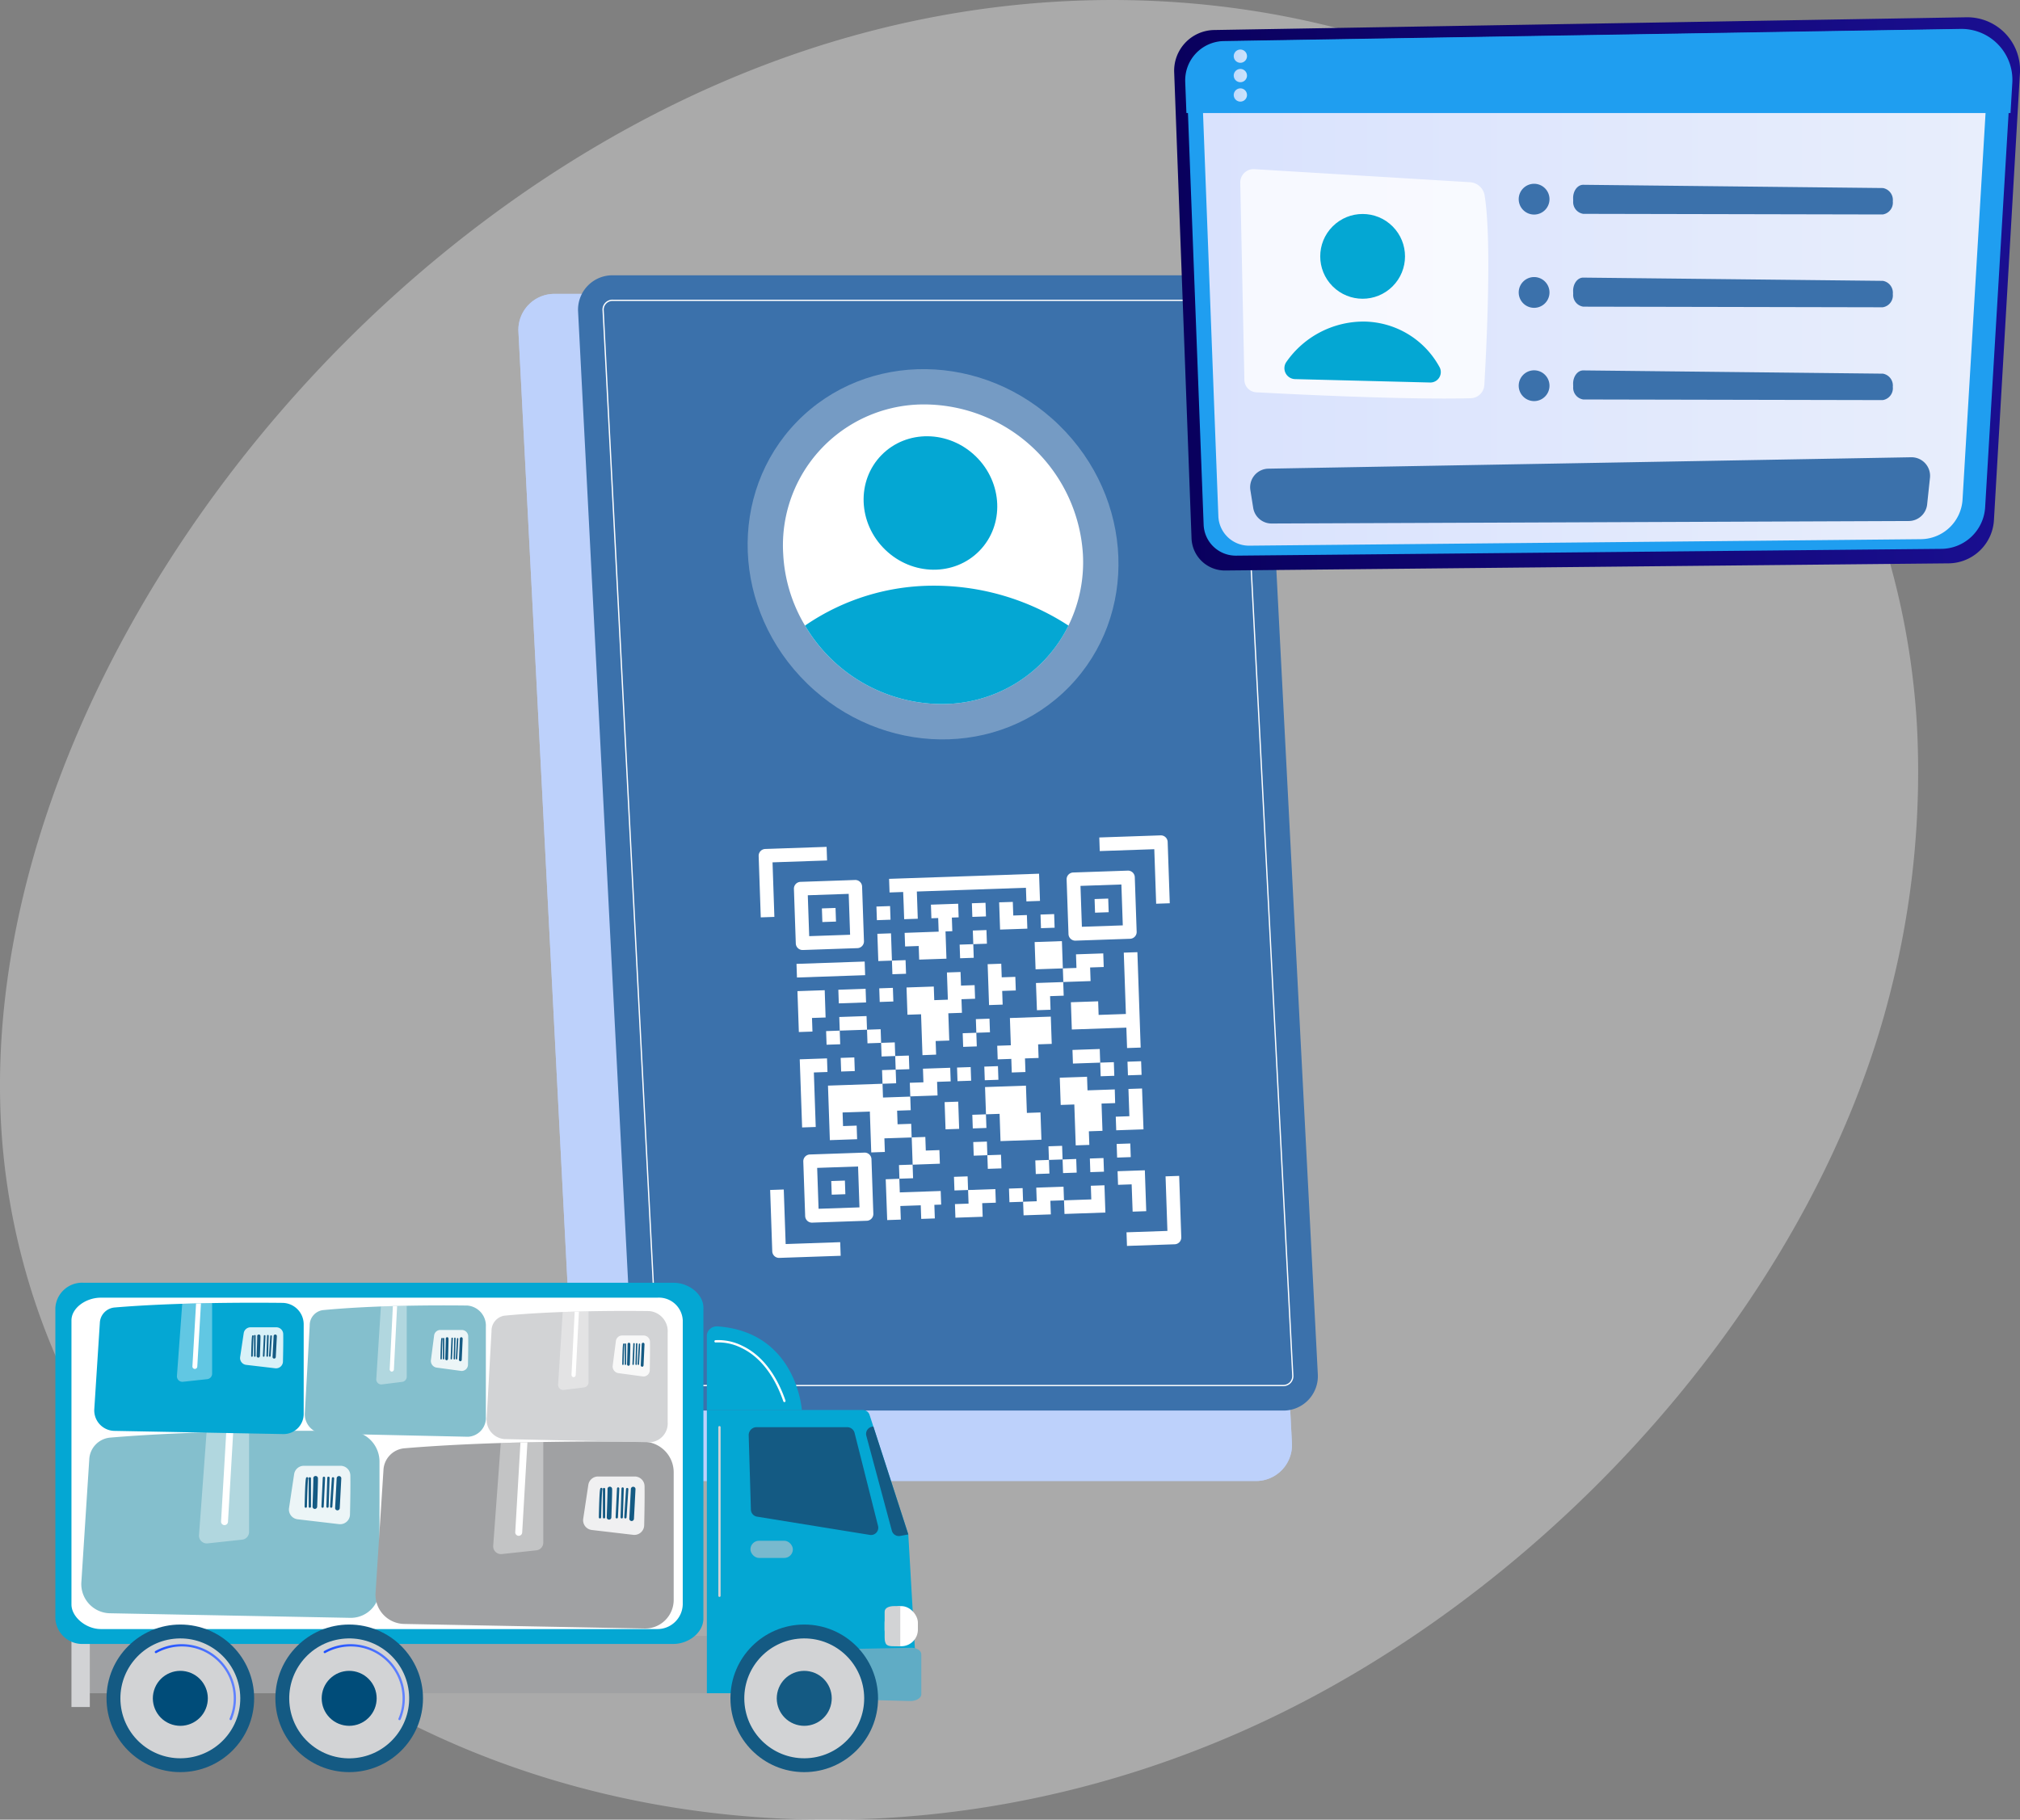 <svg xmlns="http://www.w3.org/2000/svg" xmlns:xlink="http://www.w3.org/1999/xlink" width="237.5" height="213.998" viewBox="0 0 237.5 213.998"><rect x="0" y="0" width="237.5" height="213.998" fill="#808080" stroke="none"/><defs><style>.a{fill:#eaeaea;opacity:0.4;}.b,.c{fill:#bdd0fb;}.c{opacity:0.8;}.d{fill:#3b71ab;}.bl,.e,.f,.v,.w{fill:#fff;}.f{opacity:0.3;}.g{fill:#04a7d3;}.h{fill:#a0a1a3;}.i{fill:#d2d3d5;}.j{fill:url(#a);}.k{fill:url(#b);}.l{fill:url(#c);}.m{fill:url(#d);}.n{fill:url(#e);}.o{fill:url(#f);}.p{fill:url(#g);}.q{fill:url(#h);}.r{fill:url(#i);}.s{fill:url(#j);}.t{fill:url(#l);}.u{fill:#84bfcd;}.v{opacity:0.84;}.w{opacity:0.37;}.x{fill:url(#m);}.y{fill:url(#n);}.z{fill:url(#o);}.aa{fill:url(#p);}.ab{fill:url(#q);}.ac{fill:url(#r);}.ad{fill:url(#s);}.ae{fill:url(#t);}.af{fill:url(#u);}.ag{fill:url(#v);}.ah{fill:url(#w);}.ai{fill:url(#x);}.aj{fill:url(#y);}.ak{fill:url(#z);}.al{fill:url(#aa);}.am{fill:url(#ab);}.an{fill:url(#ac);}.ao{fill:url(#ad);}.ap{fill:url(#ae);}.aq{fill:url(#af);}.ar{fill:url(#ag);}.as{fill:url(#ah);}.at{fill:url(#ai);}.au{fill:url(#aj);}.av{fill:url(#ak);}.aw{fill:url(#al);}.ax{fill:url(#am);}.ay{fill:url(#an);}.az{fill:url(#ao);}.ba{fill:url(#ap);}.bb{fill:url(#aq);}.bc{fill:url(#ar);}.bd{fill:url(#as);}.be{fill:url(#at);}.bf{fill:url(#au);}.bg{fill:url(#av);}.bh{fill:#1f9ef0;}.bi{fill:url(#aw);}.bj{opacity:0.85;}.bk{fill:url(#ax);}.bl{opacity:0.78;}</style><linearGradient id="a" x1="25.649" y1="0.448" x2="27" y2="0.559" gradientUnits="objectBoundingBox"><stop offset="0" stop-color="#60acc5"/><stop offset="1" stop-color="#78b9ce"/></linearGradient><linearGradient id="b" x1="5.025" y1="-4.089" x2="2.651" y2="-1.681" gradientUnits="objectBoundingBox"><stop offset="0" stop-color="#004c79"/><stop offset="1" stop-color="#145a83"/></linearGradient><linearGradient id="c" x1="-12.425" y1="4.447" x2="-2.015" y2="1.276" xlink:href="#b"/><linearGradient id="d" x1="105.769" y1="-1.748" x2="102.996" y2="1.783" xlink:href="#a"/><linearGradient id="e" x1="2.914" y1="-2.353" x2="2.021" y2="-1.298" xlink:href="#b"/><linearGradient id="f" x1="7.219" y1="-6.767" x2="4.548" y2="-3.879" xlink:href="#b"/><linearGradient id="g" x1="3.583" y1="-1.43" x2="2.135" y2="-0.524" xlink:href="#b"/><linearGradient id="h" y1="0.5" x2="1" y2="0.5" gradientUnits="objectBoundingBox"><stop offset="0" stop-color="#1e4fff"/><stop offset="1" stop-color="#6283ff"/></linearGradient><linearGradient id="i" x1="77.184" y1="13.835" x2="78.219" y2="9.531" xlink:href="#b"/><linearGradient id="j" x1="4.195" y1="-1.553" x2="2.977" y2="-0.876" xlink:href="#b"/><linearGradient id="l" x1="77.352" y1="13.137" x2="78.387" y2="8.832" xlink:href="#b"/><linearGradient id="m" x1="3840.098" y1="-0.166" x2="3822.054" y2="3.358" xlink:href="#b"/><linearGradient id="n" x1="4845.516" y1="-0.086" x2="4822.757" y2="3.376" xlink:href="#b"/><linearGradient id="o" x1="4307.795" y1="-0.015" x2="4287.573" y2="3.448" xlink:href="#b"/><linearGradient id="p" x1="2919.803" y1="0.121" x2="2906.109" y2="3.397" xlink:href="#b"/><linearGradient id="q" x1="6826.863" y1="0.174" x2="6794.859" y2="3.699" xlink:href="#b"/><linearGradient id="r" x1="4313.231" y1="0.227" x2="4293.02" y2="3.744" xlink:href="#b"/><linearGradient id="s" x1="2551.338" y1="-0.19" x2="2539.344" y2="2.95" xlink:href="#b"/><linearGradient id="t" x1="3696.855" y1="-0.166" x2="3678.811" y2="3.358" xlink:href="#b"/><linearGradient id="u" x1="4664.841" y1="-0.086" x2="4642.083" y2="3.376" xlink:href="#b"/><linearGradient id="v" x1="4146.005" y1="-0.015" x2="4125.789" y2="3.448" xlink:href="#b"/><linearGradient id="w" x1="2811.247" y1="0.121" x2="2797.552" y2="3.397" xlink:href="#b"/><linearGradient id="x" x1="6572.688" y1="0.174" x2="6540.684" y2="3.699" xlink:href="#b"/><linearGradient id="y" x1="4152.862" y1="0.227" x2="4132.649" y2="3.744" xlink:href="#b"/><linearGradient id="z" x1="2456.16" y1="-0.19" x2="2444.166" y2="2.95" xlink:href="#b"/><linearGradient id="aa" x1="5507.409" y1="-0.166" x2="5489.371" y2="3.358" xlink:href="#b"/><linearGradient id="ab" x1="6951.577" y1="-0.086" x2="6928.816" y2="3.376" xlink:href="#b"/><linearGradient id="ac" x1="6175.522" y1="-0.015" x2="6155.31" y2="3.448" xlink:href="#b"/><linearGradient id="ad" x1="4187.047" y1="0.121" x2="4173.351" y2="3.396" xlink:href="#b"/><linearGradient id="ae" x1="9790.353" y1="0.175" x2="9758.339" y2="3.699" xlink:href="#b"/><linearGradient id="af" x1="6182.783" y1="0.227" x2="6162.572" y2="3.744" xlink:href="#b"/><linearGradient id="ag" x1="3661.033" y1="-0.19" x2="3649.038" y2="2.95" xlink:href="#b"/><linearGradient id="ah" x1="6223.828" y1="-0.167" x2="6202.917" y2="3.363" xlink:href="#b"/><linearGradient id="ai" x1="7855.414" y1="-0.086" x2="7829.1" y2="3.373" xlink:href="#b"/><linearGradient id="aj" x1="6980.274" y1="-0.016" x2="6956.868" y2="3.448" xlink:href="#b"/><linearGradient id="ak" x1="4729.359" y1="0.123" x2="4713.591" y2="3.383" xlink:href="#b"/><linearGradient id="al" x1="11060.787" y1="0.176" x2="11023.88" y2="3.687" xlink:href="#b"/><linearGradient id="am" x1="6984.181" y1="0.227" x2="6960.788" y2="3.745" xlink:href="#b"/><linearGradient id="an" x1="4137.376" y1="-0.189" x2="4123.53" y2="2.944" xlink:href="#b"/><linearGradient id="ao" x1="6077.804" y1="-0.167" x2="6056.895" y2="3.363" xlink:href="#b"/><linearGradient id="ap" x1="7671.389" y1="-0.086" x2="7645.075" y2="3.373" xlink:href="#b"/><linearGradient id="aq" x1="6817.034" y1="-0.016" x2="6793.627" y2="3.449" xlink:href="#b"/><linearGradient id="ar" x1="4619.947" y1="0.123" x2="4604.174" y2="3.383" xlink:href="#b"/><linearGradient id="as" x1="10801.382" y1="0.176" x2="10764.476" y2="3.687" xlink:href="#b"/><linearGradient id="at" x1="6821.026" y1="0.227" x2="6797.631" y2="3.745" xlink:href="#b"/><linearGradient id="au" x1="4040.314" y1="-0.189" x2="4026.468" y2="2.944" xlink:href="#b"/><linearGradient id="av" y1="0.5" x2="1" y2="0.5" gradientUnits="objectBoundingBox"><stop offset="0" stop-color="#09005d"/><stop offset="1" stop-color="#1a0f91"/></linearGradient><linearGradient id="aw" y1="0.5" x2="1" y2="0.5" gradientUnits="objectBoundingBox"><stop offset="0" stop-color="#d9e2fd"/><stop offset="1" stop-color="#e8eefc"/></linearGradient><linearGradient id="ax" y1="0.5" x2="1" y2="0.5" gradientUnits="objectBoundingBox"><stop offset="0" stop-color="#dae3fe"/><stop offset="1" stop-color="#e9effd"/></linearGradient></defs><g transform="translate(-233.1 -590.94)"><path class="a" d="M386.182,791.156c-50.294,26.137-108.47,13.228-135.97-22.957a80.162,80.162,0,0,1-17.093-47.767c-1.079-49.1,41.027-105.705,94.682-123.569,39.051-13,79.214-3.817,103.574,19.94a90.133,90.133,0,0,1,27.1,59.3,104.229,104.229,0,0,1-3.015,31.108C447.016,741.422,418.96,774.122,386.182,791.156Z"/><g transform="translate(294.052 625.504)"><path class="b" d="M735.231,966.138H660.025a4.791,4.791,0,0,1-4.731-4.5l-6.731-130.606a4.231,4.231,0,0,1,4.267-4.5h75.206a4.791,4.791,0,0,1,4.731,4.5L739.5,961.639A4.231,4.231,0,0,1,735.231,966.138Z" transform="translate(-648.557 -826.534)"/><path class="c" d="M735.231,966.138H660.025a4.791,4.791,0,0,1-4.731-4.5l-6.731-130.606a4.231,4.231,0,0,1,4.267-4.5h75.206a4.791,4.791,0,0,1,4.731,4.5L739.5,961.639A4.231,4.231,0,0,1,735.231,966.138Z" transform="translate(-648.557 -826.534)"/></g><path class="d" d="M779.252,945.078H707.325a4.582,4.582,0,0,1-4.525-4.3l-6.437-124.911a4.046,4.046,0,0,1,4.081-4.3h71.927a4.582,4.582,0,0,1,4.525,4.3l6.437,124.911A4.046,4.046,0,0,1,779.252,945.078Z" transform="translate(-395.293 -188.253)"/><path class="e" d="M795.964,958.919H724.038a1.723,1.723,0,0,1-1.655-1.577l-6.438-124.911a1.174,1.174,0,0,1,1.211-1.281h71.927a1.723,1.723,0,0,1,1.655,1.577l6.438,124.911a1.175,1.175,0,0,1-1.212,1.281ZM717.157,831.3a1.027,1.027,0,0,0-1.064,1.126l6.438,124.911a1.57,1.57,0,0,0,1.508,1.437h71.926a1.046,1.046,0,0,0,.785-.318,1.056,1.056,0,0,0,.279-.809l-6.437-124.911a1.57,1.57,0,0,0-1.508-1.437Z" transform="translate(-412.005 -204.968)"/><ellipse class="f" cx="21.22" cy="22.342" rx="21.22" ry="22.342" transform="matrix(0.698, -0.716, 0.716, 0.698, 311.995, 655.722)"/><path class="e" d="M895.889,932.747a16.918,16.918,0,0,1-1.7,8.391,16.535,16.535,0,0,1-15.012,9.225,18.708,18.708,0,0,1-15.963-9.225,18.191,18.191,0,0,1-2.561-8.391,16.564,16.564,0,0,1,16.709-17.617A18.757,18.757,0,0,1,895.889,932.747Z" transform="translate(-535.467 -276.628)"/><path class="g" d="M909.228,1065.112a16.535,16.535,0,0,1-15.012,9.225,18.708,18.708,0,0,1-15.963-9.225,26.633,26.633,0,0,1,15.246-4.692A28.96,28.96,0,0,1,909.228,1065.112Z" transform="translate(-550.503 -400.602)"/><ellipse class="g" cx="7.648" cy="8.052" rx="7.648" ry="8.052" transform="translate(331.391 649.949) rotate(-45.738)"/><g transform="translate(322.299 689.18)"><path class="e" d="M869.355,1297.37l.22,6.412a.8.8,0,0,0,.829.774l6.412-.22a.8.8,0,0,0,.774-.829l-.22-6.412a.8.8,0,0,0-.829-.774l-6.412.22A.8.8,0,0,0,869.355,1297.37Zm1.631.747,4.809-.165.165,4.809-4.809.165Z" transform="translate(-865.209 -1291.073)"/><path class="e" d="M1088.943,1297.048l6.412-.22a.8.8,0,0,0,.774-.829l-.22-6.412a.8.8,0,0,0-.829-.774l-6.412.22a.8.8,0,0,0-.774.829l.22,6.412A.8.8,0,0,0,1088.943,1297.048Zm.581-6.44,4.809-.165.165,4.809-4.809.165Z" transform="translate(-1051.686 -1284.666)"/><path class="e" d="M884.05,1514.858l-6.412.22a.8.8,0,0,0-.774.829l.22,6.412a.8.8,0,0,0,.829.774l6.412-.22a.8.8,0,0,0,.774-.829l-.22-6.412A.8.8,0,0,0,884.05,1514.858Zm-.581,6.44-4.809.165-.165-4.809,4.809-.165Z" transform="translate(-871.616 -1477.549)"/><rect class="e" width="1.604" height="1.604" transform="translate(7.435 8.591) rotate(-1.968)"/><path class="e" d="M842.73,1271.58l6.412-.22-.055-1.6-7.214.248a.8.8,0,0,0-.774.829l.248,7.214,1.6-.055Z" transform="translate(-841.099 -1268.407)"/><path class="e" d="M851.9,1544.43l-1.6.055.248,7.214a.8.8,0,0,0,.829.774l7.214-.248-.055-1.6-6.412.22Z" transform="translate(-848.949 -1502.783)"/><path class="e" d="M1121.3,1260.557l-7.214.248.055,1.6,6.412-.22.22,6.412,1.6-.055-.248-7.214A.8.8,0,0,0,1121.3,1260.557Z" transform="translate(-1074.037 -1260.557)"/><path class="e" d="M1140.709,1540.011l-4.809.165.055,1.6,5.61-.193a.8.8,0,0,0,.774-.829l-.248-7.214-1.6.055Z" transform="translate(-1092.65 -1493.494)"/><rect class="e" width="1.604" height="1.604" transform="translate(39.496 7.49) rotate(-1.968)"/><rect class="e" width="1.604" height="1.604" transform="translate(8.536 40.653) rotate(-1.968)"/><rect class="e" width="1.604" height="1.604" transform="translate(13.847 8.371) rotate(-1.968)"/><rect class="e" width="1.604" height="1.604" transform="translate(25.069 7.985) rotate(-1.968)"/><path class="e" d="M1033.824,1313.915l.11,3.206,3.206-.11-.055-1.6-1.6.055-.055-1.6Z" transform="translate(-1005.549 -1306.04)"/><path class="e" d="M947.372,1295.012l.055,1.6,1.6-.055-.055-1.6-.055-1.6,12.825-.441.055,1.6,1.6-.055-.055-1.6-.055-1.6-17.634.606.055,1.6,1.6-.055Z" transform="translate(-930.319 -1286.752)"/><rect class="e" width="1.604" height="3.208" transform="translate(13.957 11.577) rotate(-1.968)"/><rect class="e" width="1.604" height="1.604" transform="translate(15.67 14.728) rotate(-1.968)"/><path class="e" d="M958.087,1318.788l.055,1.6,1.6-.055.055,1.6,3.206-.11-.11-3.206.8-.028-.055-1.6.8-.028-.055-1.6-3.206.11.055,1.6.8-.027.055,1.6Z" transform="translate(-940.924 -1307.321)"/><rect class="e" width="1.604" height="1.604" transform="translate(23.631 12.85) rotate(-1.968)"/><path class="e" d="M1063.5,1381.424l1.6-.055-.055-1.6,1.6-.055-.055-1.6-3.206.11Z" transform="translate(-1030.781 -1360.861)"/><rect class="e" width="1.604" height="1.604" transform="translate(25.179 11.192) rotate(-1.968)"/><path class="e" d="M967.034,1505.4l-.055-1.6-1.6.055-.055-1.6-1.6.055.11,3.206Z" transform="translate(-945.728 -1466.787)"/><rect class="e" width="1.604" height="1.604" transform="translate(33.139 9.313) rotate(-1.968)"/><rect class="e" width="3.208" height="3.208" transform="translate(32.448 12.547) rotate(-1.968)"/><path class="e" d="M874.326,1447.436l1.6-.055-.22-6.412,1.6-.055-.055-1.6-3.206.11Z" transform="translate(-869.216 -1413.086)"/><rect class="e" width="8.02" height="1.604" transform="translate(4.449 15.114) rotate(-1.968)"/><path class="e" d="M875.38,1384.677l-3.206.11.165,4.809,1.6-.055-.055-1.6,1.6-.055Z" transform="translate(-867.614 -1366.467)"/><path class="e" d="M963.07,1379.725l-.055-1.6,1.6-.055-.11-3.206,1.6-.055-.055-1.6,1.6-.055-.055-1.6-1.6.055-.055-1.6-1.6.055.055,1.6.055,1.6-1.6.055-.055-1.6-3.206.11.11,3.206,1.6-.055.165,4.809Z" transform="translate(-942.205 -1353.94)"/><path class="e" d="M943.155,1540.641l1.6-.055-.055-1.6,2.4-.083.055,1.6,1.6-.055-.055-1.6.8-.027-.055-1.6-4.809.165-.055-1.6-1.6.055Z" transform="translate(-928.042 -1495.398)"/><path class="e" d="M1035.619,1412.323l-.055-1.6,1.6-.055-.055-1.6,1.6-.055-.11-3.206-4.809.165.11,3.206-1.6.055.055,1.6,1.6-.055.055,1.6Z" transform="translate(-1004.251 -1384.491)"/><path class="e" d="M1026.3,1366.612l1.6-.055-.055-1.6-1.6.055-.055-1.6-1.6.055.165,4.809,1.6-.055Z" transform="translate(-997.667 -1348.317)"/><rect class="e" width="3.208" height="1.604" transform="translate(9.368 18.155) rotate(-1.968)"/><rect class="e" width="1.604" height="1.604" transform="translate(14.178 17.989) rotate(-1.968)"/><rect class="e" width="1.604" height="1.604" transform="translate(9.644 26.17) rotate(-1.968)"/><rect class="e" width="1.604" height="1.604" transform="translate(14.508 27.608) rotate(-1.968)"/><rect class="e" width="1.604" height="1.604" transform="translate(16.056 25.95) rotate(-1.968)"/><rect class="e" width="1.604" height="1.604" transform="translate(16.497 38.774) rotate(-1.968)"/><rect class="e" width="1.604" height="1.604" transform="translate(7.93 23.019) rotate(-1.968)"/><rect class="e" width="3.208" height="1.604" transform="translate(9.478 21.361) rotate(-1.968)"/><rect class="e" width="1.604" height="1.604" transform="translate(12.74 22.854) rotate(-1.968)"/><rect class="e" width="1.604" height="1.604" transform="translate(25.537 21.612) rotate(-1.968)"/><rect class="e" width="1.604" height="1.604" transform="translate(23.989 23.27) rotate(-1.968)"/><rect class="e" width="1.604" height="1.604" transform="translate(26.531 27.195) rotate(-1.968)"/><rect class="e" width="3.208" height="1.604" transform="translate(36.896 25.234) rotate(-1.968)"/><rect class="e" width="1.604" height="1.604" transform="translate(40.157 26.727) rotate(-1.968)"/><rect class="e" width="1.604" height="1.604" transform="translate(23.325 27.305) rotate(-1.968)"/><path class="e" d="M966.97,1446.859l-3.206.11.055,1.6-1.6.055.055,1.6,3.206-.11-.055-1.6,1.6-.055Z" transform="translate(-944.447 -1419.527)"/><path class="e" d="M999.979,1545.788l-1.6.055.055,1.6,3.206-.11-.055-1.6,1.6-.055-.055-1.6-3.206.11Z" transform="translate(-975.301 -1502.48)"/><path class="e" d="M1054.558,1542.308l.055,1.6-1.6.055.055,1.6,3.206-.11-.055-1.6,1.6-.055-.055-1.6Z" transform="translate(-1021.92 -1500.879)"/><path class="e" d="M1088.134,1358.389l-.055-1.6,1.6-.055-.055-1.6-3.206.11.055,1.6-1.6.055.055,1.6Z" transform="translate(-1049.108 -1341.253)"/><rect class="e" width="1.604" height="1.604" transform="translate(25.121 32.861) rotate(-1.968)"/><rect class="e" width="1.604" height="1.604" transform="translate(25.231 36.067) rotate(-1.968)"/><rect class="e" width="1.604" height="1.604" transform="translate(22.964 40.157) rotate(-1.968)"/><path class="e" d="M991.755,1475.592l-.055-1.6-1.6.055.055,1.6.055,1.6,1.6-.055Z" transform="translate(-968.237 -1442.676)"/><rect class="e" width="1.604" height="1.604" transform="translate(26.889 37.615) rotate(-1.968)"/><path class="e" d="M1089,1542.73l-3.206.11.055,1.6,4.809-.165-.11-3.206-1.6.055Z" transform="translate(-1049.892 -1499.918)"/><rect class="e" width="1.604" height="1.604" transform="translate(38.94 38.003) rotate(-1.968)"/><rect class="e" width="1.604" height="1.604" transform="translate(35.734 38.114) rotate(-1.968)"/><rect class="e" width="1.604" height="1.604" transform="translate(32.527 38.224) rotate(-1.968)"/><rect class="e" width="1.604" height="1.604" transform="translate(34.075 36.566) rotate(-1.968)"/><rect class="e" width="1.604" height="1.604" transform="translate(29.431 41.54) rotate(-1.968)"/><rect class="e" width="1.604" height="1.604" transform="translate(14.398 24.402) rotate(-1.968)"/><path class="e" d="M1130.516,1533.884l1.6-.055-.165-4.809-3.206.11.055,1.6,1.6-.055Z" transform="translate(-1086.546 -1489.633)"/><rect class="e" width="1.604" height="1.604" transform="translate(42.091 36.29) rotate(-1.968)"/><path class="e" d="M1130.342,1463.458l-1.6.055.11,3.206-1.6.055.055,1.6,3.206-.11Z" transform="translate(-1085.265 -1433.69)"/><rect class="e" width="1.604" height="1.604" transform="translate(43.364 26.617) rotate(-1.968)"/><path class="e" d="M1099.1,1354.189l-1.6.055.248,7.214-3.206.11-.055-1.6-3.206.11.11,3.206,6.412-.22.083,2.4,1.6-.055Z" transform="translate(-1054.571 -1340.452)"/><path class="e" d="M1029.134,1467.542l-.11-3.206-1.6.055-.11-3.206-4.809.165.11,3.206,1.6-.055.11,3.206Z" transform="translate(-995.888 -1431.751)"/><path class="e" d="M903.067,1459.663l-6.412.22.22,6.412,3.206-.11-.055-1.6-1.6.055-.055-1.6,3.206-.11.165,4.809,1.6-.055-.055-1.6,3.206-.11-.055-1.6-1.6.055-.055-1.6,1.6-.055-.055-1.6-3.206.11Z" transform="translate(-888.504 -1430.452)"/><path class="e" d="M1088.879,1455.526l-3.206.11-.055-1.6-3.206.11.11,3.206,1.6-.055.165,4.809,1.6-.055-.055-1.6,1.6-.055-.11-3.206,1.6-.055Z" transform="translate(-1047.009 -1425.648)"/></g><rect class="h" width="73.493" height="6.742" transform="translate(243.12 783.327)"/><rect class="i" width="2.158" height="8.361" transform="translate(241.502 783.327)"/><path class="g" d="M353.694,1622.128c0-1.607-1.7-2.952-3.539-2.952H280.8a3.145,3.145,0,0,0-3.3,2.952v36.549a3.164,3.164,0,0,0,3.3,2.977h69.351c1.841,0,3.539-1.37,3.539-2.977Z" transform="translate(-37.89 -877.383)"/><path class="e" d="M362.246,1633.8a2.808,2.808,0,0,0-3-2.672H293.82c-1.736,0-3.448,1.2-3.448,2.672v33.409c0,1.47,1.711,2.891,3.448,2.891h65.424a2.98,2.98,0,0,0,3-2.891Z" transform="translate(-48.87 -887.579)"/><path class="g" d="M823.265,1735.816l-4.556-14.052a.83.83,0,0,0-.814-.563H799.582v33.308h24.762Z" transform="translate(-483.373 -964.441)"/><path class="j" d="M852.664,1912.034a1.532,1.532,0,0,0-.885-.242l-19.084.368-.084,5.422,19.067.469c.7,0,1.3-.337,1.3-.81v-4.594A.682.682,0,0,0,852.664,1912.034Z" transform="translate(-511.556 -1127.069)"/><g transform="translate(321.127 758.699)"><path class="k" d="M848.317,1746.6l-2.754-10.923a.9.9,0,0,0-.83-.692H833.964a.938.938,0,0,0-.855.951l.258,8.745a.862.862,0,0,0,.719.825l13.265,2.146a.854.854,0,0,0,.966-1.052Z" transform="translate(-833.108 -1734.904)"/><path class="l" d="M928.04,1734.41l-.14.023a.856.856,0,0,0-.687,1.067l3,11.162a.856.856,0,0,0,.984.619l.948-.178Z" transform="translate(-913.382 -1734.41)"/></g><rect class="m" width="4.989" height="2.023" rx="1.011" transform="translate(321.333 772.134)"/><path class="g" d="M800.858,1654.144a1.223,1.223,0,0,0-.863.264,1.106,1.106,0,0,0-.414.748v8.823H810.75S810.15,1654.822,800.858,1654.144Z" transform="translate(-483.373 -907.218)"/><g transform="translate(318.98 781.989)"><g transform="translate(0)"><circle class="n" cx="8.678" cy="8.678" r="8.678"/><circle class="i" cx="7.048" cy="7.048" r="7.048" transform="matrix(0.994, -0.109, 0.109, 0.994, 0.904, 2.442)"/><path class="i" d="M866.035,1917.8a.131.131,0,0,1-.052-.011.134.134,0,0,1-.072-.177,6.107,6.107,0,0,0-8.605-7.706.135.135,0,0,1-.132-.235,6.377,6.377,0,0,1,8.986,8.046A.135.135,0,0,1,866.035,1917.8Z" transform="translate(-851.437 -1906.554)"/></g><circle class="o" cx="3.232" cy="3.232" r="3.232" transform="matrix(0.29, -0.957, 0.957, 0.29, 4.648, 10.835)"/></g><g transform="translate(265.477 781.989)"><g transform="translate(0)"><circle class="p" cx="8.678" cy="8.678" r="8.678"/><circle class="i" cx="7.048" cy="7.048" r="7.048" transform="matrix(0.993, -0.122, 0.122, 0.993, 0.822, 2.544)"/><path class="q" d="M501.348,1917.8a.131.131,0,0,1-.052-.011.134.134,0,0,1-.072-.177,6.107,6.107,0,0,0-8.605-7.706.135.135,0,0,1-.132-.235,6.377,6.377,0,0,1,8.985,8.046A.134.134,0,0,1,501.348,1917.8Z" transform="translate(-486.75 -1906.554)"/></g><circle class="r" cx="3.232" cy="3.232" r="3.232" transform="translate(4.107 8.678) rotate(-45)"/></g><g transform="translate(245.625 781.989)"><circle class="s" cx="8.678" cy="8.678" r="8.678"/><circle class="i" cx="7.048" cy="7.048" r="7.048" transform="matrix(0.994, -0.109, 0.109, 0.994, 0.904, 2.442)"/><path class="q" d="M366.033,1917.8a.131.131,0,0,1-.052-.011.135.135,0,0,1-.072-.177,6.107,6.107,0,0,0-8.605-7.706.135.135,0,0,1-.132-.235,6.377,6.377,0,0,1,8.985,8.046A.135.135,0,0,1,366.033,1917.8Z" transform="translate(-351.436 -1906.554)"/><circle class="t" cx="3.232" cy="3.232" r="3.232" transform="translate(4.648 10.835) rotate(-73.155)"/></g><g transform="translate(337.11 779.821)"><rect class="e" width="3.911" height="4.72" rx="1.955"/><path class="i" d="M943.889,1878.377v4.72h-.739c-.763,0-1.1-.08-1.1-1.065v-2.989c0-.5.6-.666,1.1-.666Z" transform="translate(-942.05 -1878.377)"/></g><path class="i" d="M808.908,1754.162a.135.135,0,0,1-.135-.135V1734.2a.135.135,0,1,1,.27,0v19.823A.135.135,0,0,1,808.908,1754.162Z" transform="translate(-491.216 -975.421)"/><path class="e" d="M813.885,1672.405a.135.135,0,0,1-.128-.091c-.745-2.159-2.212-5.006-4.967-6.3a6.061,6.061,0,0,0-2.981-.622.135.135,0,1,1-.032-.268,6.235,6.235,0,0,1,3.128.646c2.84,1.335,4.345,4.248,5.107,6.457a.135.135,0,0,1-.083.171A.131.131,0,0,1,813.885,1672.405Z" transform="translate(-488.559 -916.576)"/><g transform="translate(242.659 759.205)"><path class="u" d="M329.878,1759.85a3.372,3.372,0,0,0,3.436-3.371v-15a3.6,3.6,0,0,0-3.555-3.6c-5.915-.064-18.116-.067-28.1.774a2.7,2.7,0,0,0-2.471,2.6l-.933,14.5a3.434,3.434,0,0,0,3.367,3.558Z" transform="translate(-298.254 -1737.854)"/><path class="v" d="M471.859,1767.032c.025,1.277-.013,3.3-.044,4.611a1.155,1.155,0,0,1-1.29,1.12l-4.868-.571a1.156,1.156,0,0,1-1.009-1.319l.6-3.986a1.156,1.156,0,0,1,1.143-.985H470.7A1.155,1.155,0,0,1,471.859,1767.032Z" transform="translate(-440.225 -1761.787)"/><path class="w" d="M397.642,1751l-4.061.438a.916.916,0,0,1-1.011-.977l.888-12.08c1.7-.054,3.382-.093,5-.121v11.83A.916.916,0,0,1,397.642,1751Z" transform="translate(-378.73 -1738.199)"/><path class="e" d="M411.065,1749.12a.408.408,0,0,1-.407.385h-.024a.408.408,0,0,1-.384-.432l.612-10.543.819-.019Z" transform="translate(-393.818 -1738.415)"/><g transform="translate(26.257 5.321)"><path class="x" d="M497.736,1778.643a.136.136,0,0,0,.136-.127l.211-3.321a.136.136,0,0,0-.127-.145.133.133,0,0,0-.144.127l-.211,3.321a.136.136,0,0,0,.127.144Z" transform="translate(-494.611 -1774.914)"/><path class="y" d="M494.781,1778.274a.136.136,0,0,0,.136-.131l.11-3.385a.137.137,0,0,0-.132-.141.129.129,0,0,0-.141.132l-.11,3.384a.136.136,0,0,0,.132.141Z" transform="translate(-492.089 -1774.544)"/><path class="z" d="M490.813,1778.275a.136.136,0,0,1-.129-.142c.054-1.137.157-3.305.158-3.379a.136.136,0,0,1,.272,0c0,.056-.132,2.834-.159,3.391a.136.136,0,0,1-.136.13Zm.026-3.52h0Z" transform="translate(-488.709 -1774.545)"/><path class="aa" d="M483.839,1777.988a.272.272,0,0,0,.272-.263c.115-3.279.095-3.353.082-3.4a.272.272,0,0,0-.533.108c.009.2-.052,2.1-.093,3.275a.272.272,0,0,0,.262.282Z" transform="translate(-482.636 -1774.123)"/><path class="ab" d="M480.61,1778.645a.136.136,0,0,0,.136-.136v-3.321a.136.136,0,0,0-.272,0v3.321A.136.136,0,0,0,480.61,1778.645Z" transform="translate(-479.997 -1774.915)"/><path class="ac" d="M477.361,1778.6a.136.136,0,0,0,.136-.133c.026-1.154.087-3.038.141-3.265a.136.136,0,0,0-.194-.18c-.074.049-.145.095-.22,3.439a.136.136,0,0,0,.133.139Z" transform="translate(-477.225 -1774.869)"/><path class="ad" d="M501.936,1778.153a.273.273,0,0,0,.272-.258l.182-3.487a.273.273,0,0,0-.258-.286.276.276,0,0,0-.286.258l-.182,3.487a.272.272,0,0,0,.258.286Z" transform="translate(-498.078 -1774.121)"/></g></g><g transform="translate(277.249 760.463)"><path class="h" d="M565.651,1768.429a3.371,3.371,0,0,0,3.436-3.371v-15a3.6,3.6,0,0,0-3.555-3.6c-5.915-.064-18.116-.068-28.1.773a2.7,2.7,0,0,0-2.471,2.6l-.933,14.5a3.435,3.435,0,0,0,3.367,3.558Z" transform="translate(-534.027 -1746.434)"/><path class="v" d="M707.632,1775.612c.025,1.277-.013,3.3-.044,4.611a1.155,1.155,0,0,1-1.29,1.12l-4.868-.57a1.156,1.156,0,0,1-1.009-1.32l.6-3.986a1.156,1.156,0,0,1,1.143-.984h4.314A1.155,1.155,0,0,1,707.632,1775.612Z" transform="translate(-675.998 -1770.367)"/><path class="w" d="M633.414,1759.577l-4.061.438a.916.916,0,0,1-1.011-.978l.888-12.08c1.7-.054,3.382-.094,5-.121v11.83A.915.915,0,0,1,633.414,1759.577Z" transform="translate(-614.503 -1746.778)"/><path class="e" d="M646.838,1757.7a.409.409,0,0,1-.408.385h-.024a.408.408,0,0,1-.384-.431l.612-10.543.819-.019Z" transform="translate(-629.591 -1746.995)"/><g transform="translate(26.257 5.321)"><path class="ae" d="M733.509,1787.223a.136.136,0,0,0,.136-.127l.211-3.321a.136.136,0,0,0-.127-.144.133.133,0,0,0-.144.127l-.211,3.321a.136.136,0,0,0,.127.144Z" transform="translate(-730.384 -1783.494)"/><path class="af" d="M730.554,1786.853a.136.136,0,0,0,.136-.131l.11-3.384a.136.136,0,0,0-.132-.141.129.129,0,0,0-.141.131l-.11,3.384a.136.136,0,0,0,.132.141Z" transform="translate(-727.862 -1783.124)"/><path class="ag" d="M726.586,1786.854a.136.136,0,0,1-.13-.142c.054-1.137.157-3.305.159-3.38a.136.136,0,0,1,.272,0c0,.056-.132,2.834-.159,3.391a.136.136,0,0,1-.136.13Zm.026-3.52h0Z" transform="translate(-724.481 -1783.125)"/><path class="ah" d="M719.612,1786.568a.272.272,0,0,0,.272-.263c.115-3.279.095-3.353.082-3.4a.272.272,0,0,0-.533.108c.009.2-.052,2.1-.093,3.275a.272.272,0,0,0,.263.282Z" transform="translate(-718.409 -1782.702)"/><path class="ai" d="M716.383,1787.224a.136.136,0,0,0,.136-.136v-3.321a.136.136,0,0,0-.272,0v3.321A.136.136,0,0,0,716.383,1787.224Z" transform="translate(-715.77 -1783.495)"/><path class="aj" d="M713.134,1787.179a.136.136,0,0,0,.136-.133c.026-1.154.087-3.038.142-3.265a.136.136,0,0,0-.194-.18c-.074.049-.145.095-.22,3.439a.136.136,0,0,0,.133.139Z" transform="translate(-712.998 -1783.449)"/><path class="ak" d="M737.709,1786.733a.273.273,0,0,0,.272-.258l.182-3.487a.273.273,0,0,0-.258-.286.276.276,0,0,0-.286.258l-.182,3.487a.272.272,0,0,0,.258.286Z" transform="translate(-733.851 -1782.701)"/></g></g><g transform="translate(244.184 744.143)"><path class="g" d="M333.276,1648.272v-10.536a2.524,2.524,0,0,0-2.5-2.526c-4.154-.045-12.722-.047-19.733.543a1.9,1.9,0,0,0-1.735,1.824l-.655,10.186a2.412,2.412,0,0,0,2.365,2.5l19.843.377A2.368,2.368,0,0,0,333.276,1648.272Z" transform="translate(-308.654 -1635.193)"/><path class="v" d="M430.572,1655.683c.018.9-.009,2.319-.031,3.238a.811.811,0,0,1-.906.787l-3.419-.4a.812.812,0,0,1-.708-.927l.42-2.8a.812.812,0,0,1,.8-.691h3.03A.811.811,0,0,1,430.572,1655.683Z" transform="translate(-408.357 -1652)"/><path class="w" d="M378.452,1644.423l-2.852.307a.643.643,0,0,1-.71-.686l.623-8.483c1.2-.038,2.375-.066,3.513-.085v8.308A.643.643,0,0,1,378.452,1644.423Z" transform="translate(-365.171 -1635.435)"/><path class="e" d="M387.879,1643.1a.287.287,0,0,1-.286.27h-.017a.286.286,0,0,1-.27-.3l.43-7.4.575-.013Z" transform="translate(-375.767 -1635.586)"/><g transform="translate(18.44 3.737)"><path class="al" d="M448.745,1663.838a.1.1,0,0,0,.1-.09l.148-2.332a.1.1,0,0,0-.09-.1.093.093,0,0,0-.1.09l-.148,2.332a.1.1,0,0,0,.09.1Z" transform="translate(-446.55 -1661.219)"/><path class="am" d="M446.67,1663.578a.1.1,0,0,0,.1-.092l.077-2.377a.1.1,0,0,0-.092-.1.091.091,0,0,0-.1.092l-.077,2.377a.1.1,0,0,0,.092.1Z" transform="translate(-444.78 -1660.959)"/><path class="an" d="M443.883,1663.579a.1.1,0,0,1-.091-.1c.038-.8.11-2.321.111-2.373a.1.1,0,0,1,.191,0c0,.039-.093,1.99-.112,2.381a.1.1,0,0,1-.1.091Zm.018-2.472h0Z" transform="translate(-442.406 -1660.96)"/><path class="ao" d="M438.986,1663.378a.191.191,0,0,0,.191-.184c.081-2.3.067-2.355.057-2.389a.191.191,0,0,0-.374.075c.006.138-.037,1.478-.065,2.3a.191.191,0,0,0,.184.2Z" transform="translate(-438.142 -1660.663)"/><path class="ap" d="M436.719,1663.838a.1.1,0,0,0,.1-.1v-2.332a.1.1,0,1,0-.191,0v2.332A.1.1,0,0,0,436.719,1663.838Z" transform="translate(-436.288 -1661.219)"/><path class="aq" d="M434.437,1663.807a.1.1,0,0,0,.1-.093c.018-.81.061-2.134.1-2.293a.1.1,0,0,0-.136-.127c-.052.034-.1.067-.155,2.415a.1.1,0,0,0,.093.1Z" transform="translate(-434.341 -1661.188)"/><path class="ar" d="M451.695,1663.494a.191.191,0,0,0,.191-.181l.127-2.449a.191.191,0,0,0-.181-.2.194.194,0,0,0-.2.181l-.128,2.449a.191.191,0,0,0,.181.2Z" transform="translate(-448.985 -1660.662)"/></g></g><g transform="translate(268.946 744.457)"><path class="u" d="M498.71,1650.414v-10.536a2.377,2.377,0,0,0-2.158-2.526c-3.59-.045-10.995-.047-17.054.543a1.8,1.8,0,0,0-1.5,1.824l-.566,10.186a2.288,2.288,0,0,0,2.043,2.5l17.149.377A2.217,2.217,0,0,0,498.71,1650.414Z" transform="translate(-477.432 -1637.334)"/><path class="v" d="M582.8,1657.825c.015.9-.008,2.319-.027,3.238a.744.744,0,0,1-.783.787l-2.955-.4a.8.8,0,0,1-.612-.927l.363-2.8a.743.743,0,0,1,.694-.691H582.1A.759.759,0,0,1,582.8,1657.825Z" transform="translate(-563.597 -1654.142)"/><path class="w" d="M537.752,1646.564l-2.465.307a.6.6,0,0,1-.614-.686l.539-8.484c1.033-.038,2.052-.065,3.036-.085v8.308A.617.617,0,0,1,537.752,1646.564Z" transform="translate(-526.274 -1637.575)"/><path class="e" d="M545.9,1645.247a.267.267,0,0,1-.247.27h-.015a.274.274,0,0,1-.233-.3l.372-7.4.5-.013Z" transform="translate(-535.432 -1637.728)"/><g transform="translate(15.936 3.737)"><path class="as" d="M598.5,1665.98a.089.089,0,0,0,.082-.09l.128-2.332a.092.092,0,0,0-.077-.1.086.086,0,0,0-.088.089l-.128,2.332a.092.092,0,0,0,.077.1Z" transform="translate(-596.605 -1663.36)"/><path class="at" d="M596.708,1665.72a.089.089,0,0,0,.083-.092l.067-2.377a.091.091,0,0,0-.08-.1c-.053,0-.084.04-.085.092l-.067,2.377a.091.091,0,0,0,.08.1Z" transform="translate(-595.074 -1663.101)"/><path class="au" d="M594.3,1665.721a.091.091,0,0,1-.079-.1c.033-.8.1-2.321.1-2.373a.083.083,0,1,1,.165,0c0,.04-.08,1.991-.1,2.381a.089.089,0,0,1-.083.091Zm.016-2.472h0Z" transform="translate(-593.023 -1663.102)"/><path class="av" d="M590.068,1665.519a.178.178,0,0,0,.165-.184c.07-2.3.058-2.355.05-2.389a.164.164,0,0,0-.2-.134.193.193,0,0,0-.12.21c.005.138-.032,1.478-.057,2.3a.182.182,0,0,0,.159.2Z" transform="translate(-589.337 -1662.804)"/><path class="aw" d="M588.108,1665.98a.09.09,0,0,0,.083-.1v-2.332a.084.084,0,1,0-.165,0v2.332A.09.09,0,0,0,588.108,1665.98Z" transform="translate(-587.736 -1663.361)"/><path class="ax" d="M586.136,1665.949a.09.09,0,0,0,.083-.094c.016-.81.053-2.134.086-2.293a.109.109,0,0,0,0-.1.076.076,0,0,0-.115-.028c-.045.034-.088.067-.134,2.415a.091.091,0,0,0,.081.1Z" transform="translate(-586.053 -1663.329)"/><path class="ay" d="M601.051,1665.635a.178.178,0,0,0,.165-.181l.11-2.449a.183.183,0,0,0-.156-.2.178.178,0,0,0-.174.181l-.11,2.449a.184.184,0,0,0,.156.2Z" transform="translate(-598.709 -1662.803)"/></g></g><g transform="translate(290.323 745.107)"><path class="i" d="M644.423,1654.844v-10.536a2.377,2.377,0,0,0-2.158-2.526c-3.59-.045-10.995-.047-17.054.543a1.8,1.8,0,0,0-1.5,1.824l-.566,10.186a2.288,2.288,0,0,0,2.043,2.5l17.149.377A2.218,2.218,0,0,0,644.423,1654.844Z" transform="translate(-623.144 -1641.765)"/><path class="v" d="M728.509,1662.257c.015.9-.008,2.319-.027,3.238a.744.744,0,0,1-.783.787l-2.955-.4a.8.8,0,0,1-.612-.927l.363-2.8a.743.743,0,0,1,.694-.692h2.619A.759.759,0,0,1,728.509,1662.257Z" transform="translate(-709.31 -1658.573)"/><path class="w" d="M683.465,1651,681,1651.3a.6.6,0,0,1-.614-.686l.539-8.484c1.033-.038,2.052-.066,3.036-.085v8.308A.617.617,0,0,1,683.465,1651Z" transform="translate(-671.987 -1642.006)"/><path class="e" d="M691.612,1649.678a.267.267,0,0,1-.247.271h-.015a.274.274,0,0,1-.233-.3l.372-7.4.5-.013Z" transform="translate(-681.145 -1642.159)"/><g transform="translate(15.936 3.737)"><path class="az" d="M744.209,1670.41h.005a.089.089,0,0,0,.083-.09l.128-2.332a.092.092,0,0,0-.077-.1.086.086,0,0,0-.088.089l-.128,2.332A.092.092,0,0,0,744.209,1670.41Z" transform="translate(-742.317 -1667.791)"/><path class="ba" d="M742.421,1670.151a.089.089,0,0,0,.083-.092l.067-2.377a.091.091,0,0,0-.08-.1c-.053,0-.084.04-.086.092l-.067,2.377a.091.091,0,0,0,.08.1Z" transform="translate(-740.787 -1667.532)"/><path class="bb" d="M740.013,1670.152a.091.091,0,0,1-.079-.1c.033-.8.1-2.321.1-2.373a.084.084,0,1,1,.165,0c0,.039-.08,1.991-.1,2.381a.089.089,0,0,1-.083.091Zm.016-2.472h0Z" transform="translate(-738.736 -1667.533)"/><path class="bc" d="M735.775,1669.95h.006a.179.179,0,0,0,.165-.185c.07-2.3.058-2.355.049-2.389a.164.164,0,0,0-.2-.134.193.193,0,0,0-.12.21c.005.138-.032,1.478-.057,2.3A.182.182,0,0,0,735.775,1669.95Z" transform="translate(-735.05 -1667.235)"/><path class="bd" d="M733.821,1670.411a.09.09,0,0,0,.083-.1v-2.332a.084.084,0,1,0-.165,0v2.332A.09.09,0,0,0,733.821,1670.411Z" transform="translate(-733.449 -1667.792)"/><path class="be" d="M731.848,1670.38a.089.089,0,0,0,.083-.094c.016-.81.053-2.134.086-2.293a.109.109,0,0,0,0-.1.076.076,0,0,0-.115-.028c-.045.034-.088.067-.134,2.415a.091.091,0,0,0,.081.1Z" transform="translate(-731.766 -1667.76)"/><path class="bf" d="M746.755,1670.066h.009a.178.178,0,0,0,.165-.181l.11-2.449a.183.183,0,0,0-.156-.2.178.178,0,0,0-.174.181l-.11,2.449A.183.183,0,0,0,746.755,1670.066Z" transform="translate(-744.422 -1667.235)"/></g></g><g transform="translate(371.151 592.973)"><path class="bg" d="M1178.723,606.294l88.577-1.5a6.207,6.207,0,0,1,6.217,6.643l-3.049,52.431a5.4,5.4,0,0,1-5.283,5.145l-85.144.842a3.928,3.928,0,0,1-3.921-3.826l-2.037-54.722A4.786,4.786,0,0,1,1178.723,606.294Z" transform="translate(-1174.079 -604.796)"/><path class="bh" d="M1184.163,620.594a4.6,4.6,0,0,1,4.519-4.773l86.265-1.424a5.967,5.967,0,0,1,6.054,6.32l-2.969,49.883a5.2,5.2,0,0,1-5.145,4.9l-82.922.8a3.785,3.785,0,0,1-3.818-3.64Z" transform="translate(-1182.681 -612.988)"/><path class="bi" d="M1196.632,632.481a4.378,4.378,0,0,1,4.3-4.545l82.145-1.356a5.682,5.682,0,0,1,5.765,6.018l-2.827,47.5a4.956,4.956,0,0,1-4.9,4.661l-78.961.763a3.6,3.6,0,0,1-3.636-3.466Z" transform="translate(-1193.321 -623.384)"/><path class="bh" d="M1274.093,614.116l-86.627,1.43a4.617,4.617,0,0,0-4.538,4.793l.14,3.67h96.893l.211-3.546A5.991,5.991,0,0,0,1274.093,614.116Z" transform="translate(-1181.627 -612.748)"/><g class="bj" transform="translate(7.005 3.793)"><path class="bk" d="M1223.383,631.428a.779.779,0,1,1-.779-.779A.779.779,0,0,1,1223.383,631.428Z" transform="translate(-1221.825 -630.649)"/><path class="bk" d="M1223.383,646.99a.779.779,0,1,1-.779-.779A.779.779,0,0,1,1223.383,646.99Z" transform="translate(-1221.825 -643.928)"/><path class="bk" d="M1223.383,662.551a.779.779,0,1,1-.779-.779A.779.779,0,0,1,1223.383,662.551Z" transform="translate(-1221.825 -657.206)"/></g><g transform="translate(40.506 19.581)"><path class="d" d="M1453.8,740.084a1.809,1.809,0,1,1-1.8-1.821A1.809,1.809,0,0,1,1453.8,740.084Z" transform="translate(-1450.177 -738.263)"/><path class="d" d="M1451.523,748.76a1.579,1.579,0,0,1,.025-.2Z" transform="translate(-1451.325 -747.047)"/><g transform="translate(0 10.969)"><path class="d" d="M1453.8,814.847a1.809,1.809,0,1,1-1.8-1.821A1.809,1.809,0,0,1,1453.8,814.847Z" transform="translate(-1450.177 -813.026)"/><path class="d" d="M1451.523,823.524a1.579,1.579,0,0,1,.025-.2Z" transform="translate(-1451.325 -821.81)"/></g><g transform="translate(0 21.937)"><path class="d" d="M1453.8,889.61a1.809,1.809,0,1,1-1.8-1.821A1.809,1.809,0,0,1,1453.8,889.61Z" transform="translate(-1450.177 -887.789)"/><path class="d" d="M1451.523,898.287a1.581,1.581,0,0,1,.025-.2Z" transform="translate(-1451.325 -896.573)"/></g><path class="d" d="M1493.81,740.674l.008.308a1.4,1.4,0,0,0,1.181,1.5l35.206.073a1.407,1.407,0,0,0,1.19-1.557h0a1.417,1.417,0,0,0-1.162-1.551l-35.214-.382C1494.338,739.047,1493.786,739.782,1493.81,740.674Z" transform="translate(-1487.408 -738.947)"/><path class="d" d="M1493.81,815.072l.008.308a1.4,1.4,0,0,0,1.181,1.5l35.206.073a1.407,1.407,0,0,0,1.19-1.557h0a1.417,1.417,0,0,0-1.162-1.551l-35.214-.382C1494.338,813.445,1493.786,814.18,1493.81,815.072Z" transform="translate(-1487.408 -802.43)"/><path class="d" d="M1493.81,889.47l.008.308a1.4,1.4,0,0,0,1.181,1.5l35.206.073a1.407,1.407,0,0,0,1.19-1.557h0a1.418,1.418,0,0,0-1.162-1.552l-35.214-.382C1494.338,887.843,1493.786,888.578,1493.81,889.47Z" transform="translate(-1487.408 -865.913)"/></g><path class="d" d="M1314.894,959.888a2.183,2.183,0,0,0-2.209-2.413l-75.577,1.341a2.183,2.183,0,0,0-2.117,2.527l.333,2.085a2.183,2.183,0,0,0,2.164,1.838l74.911-.294a2.183,2.183,0,0,0,2.162-1.952Z" transform="translate(-1226.03 -905.733)"/><path class="bl" d="M1227.044,728.124l.486,23.2a1.474,1.474,0,0,0,1.394,1.442c4.289.23,17.655.9,25.217.7a1.646,1.646,0,0,0,1.6-1.551c.255-4.343.893-16.984.037-22.3a1.858,1.858,0,0,0-1.724-1.555l-25.346-1.534A1.567,1.567,0,0,0,1227.044,728.124Z" transform="translate(-1219.273 -708.665)"/><circle class="g" cx="4.984" cy="4.984" r="4.984" transform="translate(15.11 28.116) rotate(-45)"/><path class="g" d="M1263.695,855.49l15.872.4a1.229,1.229,0,0,0,1.08-1.868,10.246,10.246,0,0,0-8.925-5.3,11.068,11.068,0,0,0-9.027,4.715A1.285,1.285,0,0,0,1263.695,855.49Z" transform="translate(-1249.477 -812.939)"/></g></g></svg>
